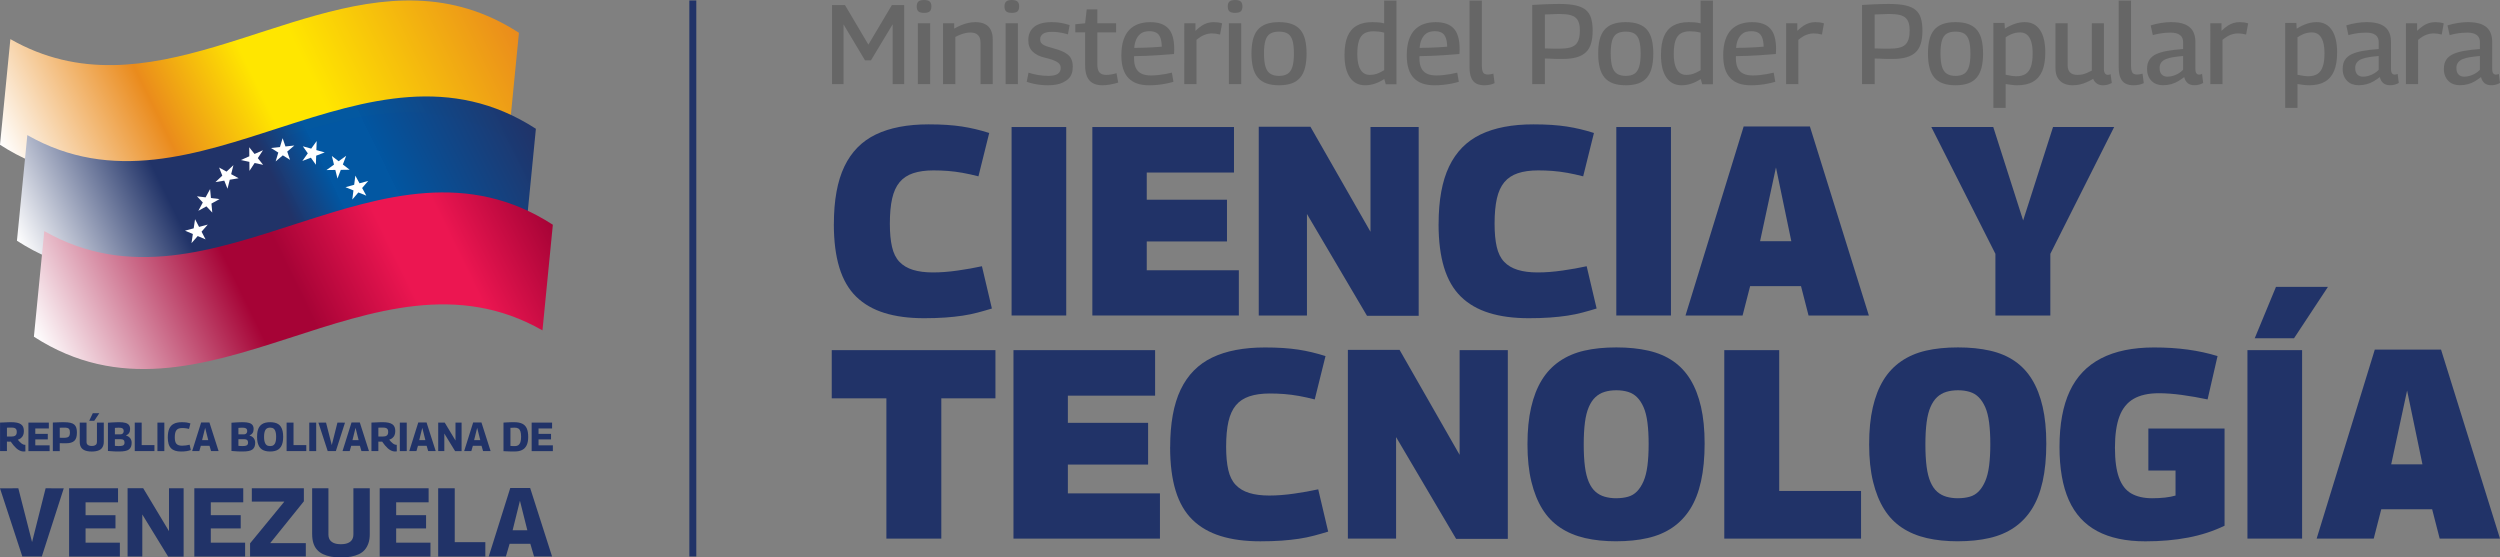 <?xml version="1.0" encoding="UTF-8"?>
<svg id="Layer_2" data-name="Layer 2" xmlns="http://www.w3.org/2000/svg" xmlns:xlink="http://www.w3.org/1999/xlink" viewBox="0 0 1798.5 401.04">
  <rect x="0" y="0" width="1798.5" height="401.04" fill="#808080" stroke="none"/>
  <defs>
    <style>
      .cls-1 {
        fill: url(#linear-gradient);
      }

      .cls-2 {
        fill: #fff;
      }

      .cls-3 {
        fill: #666;
      }

      .cls-4 {
        fill: #213368;
      }

      .cls-5 {
        fill: none;
        stroke: #213368;
        stroke-miterlimit: 10;
        stroke-width: 5px;
      }

      .cls-6 {
        fill: url(#linear-gradient-3);
      }

      .cls-7 {
        fill: url(#linear-gradient-2);
      }
    </style>
    <linearGradient id="linear-gradient" x1="281.22" y1="153.24" x2="590.81" y2="-25.51" gradientTransform="translate(-243.76) skewX(-5)" gradientUnits="userSpaceOnUse">
      <stop offset="0" stop-color="#fff"/>
      <stop offset=".3" stop-color="#ea8b1c"/>
      <stop offset=".5" stop-color="#ffe600"/>
      <stop offset=".6" stop-color="#ffe600"/>
      <stop offset="1" stop-color="#ea8b1c"/>
    </linearGradient>
    <linearGradient id="linear-gradient-2" x1="294.2" y1="222.28" x2="603.79" y2="43.54" gradientTransform="translate(-238.51) skewX(-5)" gradientUnits="userSpaceOnUse">
      <stop offset="0" stop-color="#fff"/>
      <stop offset=".3" stop-color="#213368"/>
      <stop offset=".5" stop-color="#213368"/>
      <stop offset=".6" stop-color="#0056a2" stop-opacity=".99"/>
      <stop offset=".7" stop-color="#0056a2" stop-opacity=".99"/>
      <stop offset="1" stop-color="#213368"/>
    </linearGradient>
    <linearGradient id="linear-gradient-3" x1="307.19" y1="291.32" x2="616.78" y2="112.58" gradientTransform="translate(-233.26) skewX(-5)" gradientUnits="userSpaceOnUse">
      <stop offset="0" stop-color="#fff"/>
      <stop offset=".4" stop-color="#a60336"/>
      <stop offset=".5" stop-color="#a60336"/>
      <stop offset=".7" stop-color="#ec1651"/>
      <stop offset=".81" stop-color="#ec1651"/>
      <stop offset="1" stop-color="#a60336"/>
    </linearGradient>
  </defs>
  <g id="Layer_1-2" data-name="Layer 1">
    <g>
      <g>
        <path class="cls-4" d="M599.89,161.12c0-17.04,2.52-30.83,7.55-41.35,5.04-10.52,12.59-18.21,22.66-23.05,10.07-4.84,22.73-7.26,37.97-7.26,4.78,0,9.13,.13,13.07,.39,3.94,.26,7.58,.65,10.94,1.16,3.36,.52,6.65,1.16,9.88,1.94,3.23,.77,6.46,1.68,9.68,2.71l-7.75,31.19c-4-1.03-7.81-1.87-11.43-2.52-3.62-.64-7.14-1.1-10.56-1.36-3.42-.26-6.88-.39-10.36-.39-5.68,0-10.56,.68-14.62,2.03-4.07,1.36-7.33,3.52-9.78,6.49-2.46,2.97-4.23,6.88-5.33,11.72-1.1,4.84-1.65,10.88-1.65,18.11,0,6.59,.51,12.14,1.55,16.66,1.03,4.52,2.81,8.11,5.33,10.75,2.52,2.65,5.78,4.59,9.78,5.81,4,1.23,8.78,1.84,14.33,1.84s11.49-.45,17.82-1.36c6.33-.9,12.14-1.94,17.43-3.1l7.17,30.41c-3.36,1.04-6.75,2-10.17,2.91-3.42,.91-7.04,1.65-10.85,2.23-3.81,.58-8.01,1.03-12.59,1.36-4.58,.32-9.65,.48-15.21,.48-10.85,0-20.34-1.26-28.47-3.78-8.13-2.52-14.92-6.42-20.34-11.72-5.42-5.29-9.46-12.27-12.11-20.92-2.65-8.65-3.97-19.11-3.97-31.38Z"/>
        <path class="cls-4" d="M727.73,226.97V91.38h39.32V226.97h-39.32Z"/>
        <path class="cls-4" d="M785.84,226.97V91.38h101.89v32.74h-62.76v19.56h57.72v30.02h-57.72v20.73h66.25v32.54h-105.37Z"/>
        <path class="cls-4" d="M905.54,226.97V91.19h37.19l43.2,75.54V91.38h34.67V227.17h-37.19l-43.19-73.22v73.03h-34.67Z"/>
        <path class="cls-4" d="M1034.93,161.12c0-17.04,2.52-30.83,7.55-41.35,5.04-10.52,12.59-18.21,22.66-23.05,10.07-4.84,22.73-7.26,37.97-7.26,4.78,0,9.13,.13,13.07,.39,3.94,.26,7.58,.65,10.94,1.16,3.36,.52,6.65,1.16,9.88,1.94,3.23,.77,6.46,1.68,9.68,2.71l-7.75,31.19c-4-1.03-7.81-1.87-11.43-2.52-3.62-.64-7.14-1.1-10.56-1.36-3.42-.26-6.88-.39-10.36-.39-5.68,0-10.56,.68-14.62,2.03-4.07,1.36-7.33,3.52-9.78,6.49-2.46,2.97-4.23,6.88-5.33,11.72-1.1,4.84-1.65,10.88-1.65,18.11,0,6.59,.51,12.14,1.55,16.66,1.03,4.52,2.81,8.11,5.33,10.75,2.52,2.65,5.78,4.59,9.78,5.81,4,1.23,8.78,1.84,14.33,1.84s11.49-.45,17.82-1.36c6.33-.9,12.14-1.94,17.43-3.1l7.17,30.41c-3.36,1.04-6.75,2-10.17,2.91-3.42,.91-7.04,1.65-10.85,2.23-3.81,.58-8.01,1.03-12.59,1.36-4.58,.32-9.65,.48-15.21,.48-10.85,0-20.34-1.26-28.47-3.78-8.13-2.52-14.92-6.42-20.34-11.72-5.42-5.29-9.46-12.27-12.11-20.92-2.65-8.65-3.97-19.11-3.97-31.38Z"/>
        <path class="cls-4" d="M1162.77,226.97V91.38h39.32V226.97h-39.32Z"/>
        <path class="cls-4" d="M1212.55,226.97l41.84-135.98h47.65l42.42,135.98h-43.39l-5.42-21.11h-36.61l-5.42,21.11h-41.06Zm53.65-53.46h22.47l-11.04-53.07-11.43,53.07Z"/>
        <path class="cls-4" d="M1435.5,226.97v-44.36l-46.1-91.23h44.55l21.5,67.21,21.5-67.21h43.97l-45.91,91.23v44.36h-39.51Z"/>
      </g>
      <g>
        <path class="cls-1" d="M365.86,99.59C243.91,29.94,121.95,183.08,0,104.14,2.49,78.9,7.47,28.14,7.47,28.14c24.6,14.05,49.21,19.04,73.81,18.69,97.35-1.38,194.7-86.25,292.05-23.24-2.49,25.24-4.98,50.57-7.47,76Z"/>
        <path class="cls-7" d="M378.05,168.64c-121.95-69.65-243.91,83.49-365.86,4.55,2.49-25.24,4.98-50.57,7.47-76,121.95,69.65,243.91-83.49,365.86-4.55-2.49,25.24-4.98,50.57-7.47,76Z"/>
        <path class="cls-6" d="M390.25,237.68c-121.95-69.65-243.91,83.49-365.86,4.55,2.49-25.24,4.98-50.57,7.47-76,121.95,69.65,243.91-83.49,365.86-4.55-2.49,25.24-4.98,50.57-7.47,76Z"/>
        <g>
          <polygon class="cls-2" points="179.3 105.93 183.12 110.76 189.19 108.07 185.48 113.75 189.29 118.58 183.18 117.26 179.46 122.94 179.4 116.45 173.29 115.13 179.36 112.43 179.3 105.93"/>
          <polygon class="cls-2" points="157.61 120.51 162.98 123.46 167.92 118.8 166.3 125.29 171.67 128.24 165.29 129.3 163.67 135.78 161.35 129.95 154.98 131.01 159.92 126.35 157.61 120.51"/>
          <polygon class="cls-2" points="141.7 141.22 147.91 141.98 151.15 136 151.75 142.46 157.95 143.23 152.12 146.45 152.71 152.91 148.5 148.45 142.67 151.66 145.9 145.68 141.7 141.22"/>
          <polygon class="cls-2" points="133.08 165.94 139.34 164.26 140.32 157.68 143.21 163.23 149.47 161.56 145 166.67 147.89 172.22 142.24 169.82 137.76 174.92 138.73 168.34 133.08 165.94"/>
          <polygon class="cls-2" points="203.31 99.41 201.4 105.8 194.99 106.49 200.21 109.75 198.3 116.13 203.45 111.76 208.67 115.01 206.63 109.05 211.77 104.68 205.36 105.37 203.31 99.41"/>
          <polygon class="cls-2" points="227.82 101.45 223.88 106.92 217.86 105.24 221.44 110.31 217.5 115.79 223.65 113.45 227.24 118.52 227.46 112 233.61 109.65 227.6 107.97 227.82 101.45"/>
          <polygon class="cls-2" points="249.03 112.07 243.62 115.99 238.73 112.22 240.27 118.42 234.87 122.34 241.23 122.25 242.78 128.45 245.17 122.2 251.54 122.1 246.65 118.33 249.03 112.07"/>
          <polygon class="cls-2" points="264.91 130.14 258.65 131.86 255.63 126.37 254.79 132.93 248.54 134.66 254.27 136.99 253.43 143.56 257.81 138.44 263.54 140.77 260.52 135.26 264.91 130.14"/>
        </g>
      </g>
      <g>
        <g>
          <path class="cls-4" d="M17.1,324.81c-.6,0-1.21-.09-1.82-.26s-1.2-.43-1.79-.78c-.59-.34-1.19-.79-1.82-1.35-.62-.56-1.26-1.23-1.92-2.02-.65-.79-1.33-1.69-2.04-2.71-.12,.02-.28,.03-.48,.03h-1.38c-.32,0-.61,0-.86-.03v6.82H.03v-20.5c1.15-.04,2.21-.08,3.18-.13,.97-.05,1.85-.09,2.66-.12s1.56-.04,2.24-.04c1.62,0,3,.12,4.14,.37,1.14,.24,2.08,.62,2.81,1.13,.73,.51,1.27,1.17,1.61,1.98,.34,.81,.51,1.77,.51,2.88,0,1.17-.18,2.17-.54,3-.36,.83-.87,1.5-1.52,2.02-.65,.52-1.42,.93-2.3,1.24,.49,.61,.96,1.14,1.42,1.6,.46,.46,.89,.84,1.3,1.14,.41,.3,.79,.53,1.16,.67,.36,.15,.72,.22,1.07,.22h.47l.03,4.74c-.16,0-.32,.01-.5,.04-.18,.03-.4,.04-.67,.04Zm-9.05-10.75c.68,0,1.27-.06,1.77-.18,.5-.12,.91-.3,1.24-.56,.33-.25,.58-.59,.75-1.01,.17-.42,.25-.94,.25-1.57,0-.76-.12-1.37-.35-1.82s-.63-.78-1.19-1c-.56-.21-1.32-.32-2.3-.32h-1.48c-.22,0-.47,0-.75,.03s-.6,.04-1,.06v6.32c.27,.02,.53,.03,.78,.04,.24,0,.48,0,.7,0,.22,0,.46-.01,.72-.01h.85Z"/>
          <path class="cls-4" d="M20.44,324.52v-20.5h14.7v4.22h-9.75v3.87h8.99v3.98h-8.99v4.28h10.31v4.16h-15.25Z"/>
          <path class="cls-4" d="M38.01,324.52v-20.55c1.41-.06,2.64-.11,3.7-.15s1.95-.06,2.66-.07c.71,0,1.26-.01,1.65-.01,1.83,0,3.36,.14,4.57,.41,1.21,.27,2.16,.71,2.84,1.3,.68,.6,1.17,1.36,1.46,2.3,.29,.94,.44,2.08,.44,3.43s-.14,2.51-.42,3.48c-.28,.98-.74,1.78-1.36,2.4-.62,.62-1.45,1.09-2.49,1.39s-2.29,.45-3.78,.45h-1.79c-.21,0-.42,0-.63-.01s-.46-.03-.76-.06c-.3-.03-.68-.03-1.13-.01v5.71h-4.98Zm4.98-16.78v7.14c.29,.02,.56,.03,.81,.04,.24,0,.47,.02,.67,.03,.2,0,.41,.01,.61,.01h.69c.96,0,1.73-.07,2.31-.21,.59-.14,1.04-.36,1.36-.67,.32-.31,.55-.72,.67-1.23,.13-.51,.19-1.13,.19-1.87,0-.59-.06-1.09-.18-1.51-.12-.42-.32-.77-.6-1.04-.28-.27-.68-.47-1.19-.6-.51-.13-1.15-.19-1.93-.19h-.7c-.21,0-.44,0-.69,.01-.24,0-.53,.02-.85,.03s-.72,.02-1.19,.04Z"/>
          <path class="cls-4" d="M57.36,317.87v-13.85h4.89v13.91c0,.43,.06,.81,.19,1.14,.13,.33,.3,.61,.53,.82,.22,.21,.49,.4,.81,.54,.31,.15,.66,.25,1.04,.31,.38,.06,.78,.09,1.19,.09,.45,0,.86-.03,1.24-.1,.38-.07,.72-.17,1.02-.32s.56-.33,.78-.54,.39-.49,.51-.82c.13-.33,.19-.7,.19-1.11v-13.91h4.92v13.85c0,1-.13,1.88-.4,2.65-.26,.77-.63,1.43-1.1,1.98-.47,.55-1.05,.99-1.74,1.32-.69,.33-1.5,.58-2.42,.75s-1.93,.25-3.04,.25-2.06-.08-2.96-.25c-.9-.17-1.7-.41-2.4-.75-.7-.33-1.3-.77-1.79-1.32-.49-.55-.85-1.21-1.1-1.98-.24-.77-.37-1.65-.37-2.65Zm6.82-15.17l2.58-5.45h4.68l-3.63,5.45h-3.63Z"/>
          <path class="cls-4" d="M77.65,324.43v-20.32c1.13-.1,2.18-.17,3.13-.21,.96-.04,1.83-.08,2.64-.12,.8-.04,1.55-.06,2.25-.06,1.91,0,3.45,.17,4.61,.51,1.16,.34,2.01,.88,2.53,1.61,.53,.73,.79,1.67,.79,2.83s-.24,2.05-.73,2.81c-.49,.76-1.24,1.36-2.25,1.79v.06c1.31,.35,2.32,.99,3.03,1.9,.71,.92,1.07,2.02,1.07,3.31,0,1.13-.17,2.1-.5,2.9-.33,.8-.84,1.45-1.52,1.95-.68,.5-1.6,.86-2.74,1.08-1.14,.22-2.55,.34-4.23,.34-.61,0-1.13,0-1.58-.01-.45,0-.87-.02-1.27-.03-.4,0-.83-.03-1.3-.06s-1.02-.07-1.64-.12c-.62-.05-1.39-.1-2.28-.16Zm5.01-11.97h3.98c.47,0,.88-.1,1.23-.29,.35-.2,.62-.47,.82-.83,.19-.36,.29-.77,.29-1.21,0-.58-.11-1.05-.34-1.41-.22-.35-.58-.61-1.07-.78s-1.17-.25-2.05-.25h-.61c-.18,0-.33,0-.47,.01-.14,0-.3,.02-.48,.03-.19,0-.38,.02-.59,.04-.21,.02-.44,.04-.72,.06v4.63Zm0,8.26c.31,.04,.61,.07,.89,.09,.28,.02,.53,.04,.75,.04,.21,.01,.43,.02,.64,.03,.21,.01,.4,.01,.56,.01,1.07,0,1.91-.08,2.5-.25,.6-.17,1.01-.43,1.24-.8,.23-.37,.35-.87,.35-1.49,0-.82-.24-1.42-.72-1.82-.48-.39-1.24-.59-2.3-.59h-3.92v4.77Z"/>
          <path class="cls-4" d="M96.94,324.52v-20.5h4.98v16.19h9.19v4.3h-14.17Z"/>
          <path class="cls-4" d="M113.25,324.52v-20.5h4.98v20.5h-4.98Z"/>
          <path class="cls-4" d="M120.72,314.59c0-2.6,.36-4.68,1.08-6.27s1.83-2.74,3.32-3.48c1.49-.74,3.35-1.11,5.58-1.11,.64,0,1.25,.01,1.83,.04,.58,.03,1.11,.08,1.61,.15,.5,.07,.98,.17,1.43,.29,.46,.13,.93,.26,1.42,.4l-1,3.95c-.6-.16-1.18-.28-1.73-.37-.55-.09-1.08-.16-1.6-.2-.52-.05-1.03-.07-1.54-.07-.94,0-1.75,.12-2.44,.35-.69,.23-1.25,.61-1.67,1.11-.42,.51-.74,1.19-.95,2.03-.21,.85-.32,1.9-.32,3.15,0,1.11,.1,2.06,.29,2.86,.19,.79,.51,1.42,.94,1.89,.43,.47,.98,.81,1.65,1.01s1.47,.31,2.39,.31c.86,0,1.77-.06,2.74-.19s1.86-.3,2.68-.51l.85,3.86c-.45,.16-.93,.3-1.43,.42-.51,.13-1.05,.24-1.64,.34-.59,.1-1.21,.17-1.86,.21-.65,.04-1.37,.06-2.15,.06-1.58,0-2.96-.19-4.14-.56-1.18-.37-2.18-.96-2.99-1.77-.81-.81-1.41-1.86-1.79-3.16-.38-1.3-.57-2.87-.57-4.73Z"/>
          <path class="cls-4" d="M138.23,324.52l6.47-20.58h5.97l6.59,20.58h-5.42l-1.11-3.81h-6.24l-1.11,3.81h-5.15Zm7.17-7.88h4.42l-2.23-8.87-2.2,8.87Z"/>
          <path class="cls-4" d="M166.51,324.43v-20.32c1.13-.1,2.18-.17,3.13-.21,.96-.04,1.83-.08,2.64-.12,.8-.04,1.55-.06,2.25-.06,1.91,0,3.45,.17,4.61,.51,1.16,.34,2.01,.88,2.53,1.61,.53,.73,.79,1.67,.79,2.83s-.24,2.05-.73,2.81c-.49,.76-1.24,1.36-2.25,1.79v.06c1.31,.35,2.32,.99,3.03,1.9,.71,.92,1.07,2.02,1.07,3.31,0,1.13-.17,2.1-.5,2.9-.33,.8-.84,1.45-1.52,1.95-.68,.5-1.6,.86-2.74,1.08-1.14,.22-2.55,.34-4.23,.34-.61,0-1.13,0-1.58-.01-.45,0-.87-.02-1.27-.03-.4,0-.83-.03-1.3-.06s-1.02-.07-1.64-.12c-.62-.05-1.39-.1-2.28-.16Zm5.01-11.97h3.98c.47,0,.88-.1,1.23-.29,.35-.2,.62-.47,.82-.83,.19-.36,.29-.77,.29-1.21,0-.58-.11-1.05-.34-1.41-.22-.35-.58-.61-1.07-.78s-1.17-.25-2.05-.25h-.61c-.18,0-.33,0-.47,.01-.14,0-.3,.02-.48,.03-.19,0-.38,.02-.59,.04-.21,.02-.44,.04-.72,.06v4.63Zm0,8.26c.31,.04,.61,.07,.89,.09,.28,.02,.53,.04,.75,.04,.21,.01,.43,.02,.64,.03,.21,.01,.4,.01,.56,.01,1.07,0,1.91-.08,2.5-.25,.6-.17,1.01-.43,1.24-.8,.23-.37,.35-.87,.35-1.49,0-.82-.24-1.42-.72-1.82-.48-.39-1.24-.59-2.3-.59h-3.92v4.77Z"/>
          <path class="cls-4" d="M194.33,324.81c-1.19,0-2.27-.12-3.25-.35-.98-.23-1.85-.6-2.62-1.1-.77-.5-1.41-1.16-1.92-1.99-.51-.83-.9-1.83-1.19-2.99-.28-1.16-.42-2.53-.42-4.11s.13-2.95,.38-4.11c.25-1.16,.64-2.15,1.16-2.96,.52-.81,1.16-1.47,1.93-1.99,.77-.52,1.64-.89,2.62-1.13s2.08-.35,3.31-.35,2.31,.12,3.31,.35c1,.23,1.87,.6,2.62,1.1,.75,.5,1.38,1.16,1.89,1.98,.51,.82,.89,1.82,1.16,2.99,.26,1.17,.4,2.53,.4,4.07s-.13,2.96-.4,4.14c-.26,1.18-.66,2.18-1.19,3s-1.17,1.48-1.92,1.99-1.62,.88-2.61,1.11c-.99,.23-2.07,.35-3.26,.35Zm0-3.89c.51,0,.99-.06,1.45-.19,.46-.13,.86-.35,1.21-.66,.35-.31,.65-.72,.89-1.21,.24-.5,.43-1.13,.57-1.89,.14-.76,.2-1.67,.2-2.72s-.07-1.9-.2-2.67c-.14-.76-.33-1.4-.57-1.9-.24-.51-.54-.91-.89-1.21-.35-.3-.75-.52-1.2-.64-.45-.13-.94-.19-1.46-.19s-1.01,.06-1.45,.19c-.44,.13-.84,.33-1.2,.61-.36,.28-.67,.68-.92,1.2-.25,.52-.45,1.16-.59,1.93-.14,.77-.21,1.67-.21,2.71s.07,1.96,.22,2.71,.34,1.38,.59,1.89,.54,.91,.89,1.21c.35,.3,.75,.52,1.19,.64,.44,.13,.93,.19,1.48,.19Z"/>
          <path class="cls-4" d="M206.18,324.52v-20.5h4.98v16.19h9.19v4.3h-14.17Z"/>
          <path class="cls-4" d="M222.49,324.52v-20.5h4.98v20.5h-4.98Z"/>
          <path class="cls-4" d="M235.75,324.52l-6.7-20.47,5.5-.03,4.13,16.16,4.07-16.16,5.45,.03-6.59,20.47h-5.86Z"/>
          <path class="cls-4" d="M246.41,324.52l6.47-20.58h5.97l6.59,20.58h-5.42l-1.11-3.81h-6.24l-1.11,3.81h-5.15Zm7.17-7.88h4.42l-2.23-8.87-2.2,8.87Z"/>
          <path class="cls-4" d="M284.3,324.81c-.6,0-1.21-.09-1.82-.26s-1.2-.43-1.79-.78c-.59-.34-1.19-.79-1.82-1.35-.62-.56-1.26-1.23-1.92-2.02-.65-.79-1.33-1.69-2.04-2.71-.12,.02-.28,.03-.48,.03h-1.38c-.32,0-.61,0-.86-.03v6.82h-4.98v-20.5c1.15-.04,2.21-.08,3.18-.13,.97-.05,1.85-.09,2.66-.12s1.56-.04,2.24-.04c1.62,0,3,.12,4.14,.37,1.14,.24,2.08,.62,2.81,1.13,.73,.51,1.27,1.17,1.61,1.98,.34,.81,.51,1.77,.51,2.88,0,1.17-.18,2.17-.54,3-.36,.83-.87,1.5-1.52,2.02-.65,.52-1.42,.93-2.3,1.24,.49,.61,.96,1.14,1.42,1.6,.46,.46,.89,.84,1.3,1.14,.41,.3,.79,.53,1.16,.67,.36,.15,.72,.22,1.07,.22h.47l.03,4.74c-.16,0-.32,.01-.5,.04-.18,.03-.4,.04-.67,.04Zm-9.05-10.75c.68,0,1.27-.06,1.77-.18,.5-.12,.91-.3,1.24-.56,.33-.25,.58-.59,.75-1.01,.17-.42,.25-.94,.25-1.57,0-.76-.12-1.37-.35-1.82s-.63-.78-1.19-1c-.56-.21-1.32-.32-2.3-.32h-1.48c-.22,0-.47,0-.75,.03s-.6,.04-1,.06v6.32c.27,.02,.53,.03,.78,.04,.24,0,.48,0,.7,0,.22,0,.46-.01,.72-.01h.85Z"/>
          <path class="cls-4" d="M287.63,324.52v-20.5h4.98v20.5h-4.98Z"/>
          <path class="cls-4" d="M294.43,324.52l6.47-20.58h5.97l6.59,20.58h-5.42l-1.11-3.81h-6.24l-1.11,3.81h-5.15Zm7.17-7.88h4.42l-2.23-8.87-2.2,8.87Z"/>
          <path class="cls-4" d="M315.24,324.52v-20.52h4.68l7.76,12.91v-12.88h4.39v20.52h-4.66l-7.76-12.65v12.62h-4.42Z"/>
          <path class="cls-4" d="M333.92,324.52l6.47-20.58h5.97l6.59,20.58h-5.42l-1.11-3.81h-6.24l-1.11,3.81h-5.15Zm7.17-7.88h4.42l-2.23-8.87-2.2,8.87Z"/>
          <path class="cls-4" d="M370.14,324.81c-1.02,0-1.97,0-2.87-.03s-1.76-.05-2.59-.09c-.83-.04-1.65-.08-2.47-.12v-20.55c.94-.06,1.82-.11,2.64-.16,.82-.05,1.64-.08,2.47-.1,.83-.02,1.69-.03,2.59-.03,2.4,0,4.34,.37,5.83,1.1,1.48,.73,2.56,1.87,3.24,3.42,.67,1.55,1.01,3.56,1.01,6.02s-.36,4.41-1.08,5.97c-.72,1.56-1.81,2.71-3.26,3.46-1.45,.74-3.28,1.11-5.49,1.11Zm.38-3.89c.94,0,1.73-.22,2.37-.66,.64-.44,1.14-1.14,1.48-2.11s.51-2.25,.51-3.85c0-1.68-.16-3-.48-3.95-.32-.96-.81-1.64-1.48-2.06-.66-.42-1.51-.63-2.55-.63-.37,0-.74,0-1.11,.03-.37,.02-.74,.04-1.1,.06s-.68,.03-.95,.03v13c.25,.02,.51,.04,.78,.07,.26,.03,.54,.04,.82,.04s.57,0,.85,.01c.28,.01,.57,.01,.86,.01Z"/>
          <path class="cls-4" d="M382.47,324.52v-20.5h14.7v4.22h-9.75v3.87h8.99v3.98h-8.99v4.28h10.31v4.16h-15.25Z"/>
        </g>
        <g>
          <path class="cls-4" d="M16.06,400.34L0,351.33l13.18-.07,9.89,38.7,9.75-38.7,13.04,.07-15.77,49.01h-14.02Z"/>
          <path class="cls-4" d="M49.71,400.34v-49.08h35.2v10.1h-23.35v9.25h21.52v9.54h-21.52v10.24h24.68v9.96H49.71Z"/>
          <path class="cls-4" d="M91.78,400.34v-49.15h11.22l18.58,30.92v-30.85h10.52v49.15h-11.15l-18.58-30.29v30.22h-10.59Z"/>
          <path class="cls-4" d="M139.8,400.34v-49.08h35.2v10.1h-23.35v9.25h21.52v9.54h-21.52v10.24h24.68v9.96h-36.53Z"/>
          <path class="cls-4" d="M179.9,400.34v-9.46l24.54-29.87v-.14h-23.28v-9.61h37.44v9.39l-24.12,29.94v.14h25.52v9.61h-40.1Z"/>
          <path class="cls-4" d="M224.56,384.42v-33.16h11.71v33.3c0,1.03,.15,1.94,.46,2.73,.3,.79,.72,1.45,1.26,1.96,.54,.51,1.18,.95,1.93,1.3,.75,.35,1.58,.6,2.49,.74,.91,.14,1.86,.21,2.84,.21,1.07,0,2.07-.08,2.98-.25,.91-.16,1.73-.42,2.45-.77,.72-.35,1.34-.78,1.86-1.3,.51-.51,.92-1.17,1.23-1.96,.3-.79,.46-1.68,.46-2.66v-33.3h11.78v33.16c0,2.38-.32,4.5-.95,6.34-.63,1.85-1.51,3.42-2.63,4.73-1.12,1.31-2.51,2.36-4.17,3.16-1.66,.79-3.59,1.39-5.78,1.79-2.2,.4-4.63,.6-7.29,.6s-4.93-.2-7.08-.6c-2.15-.4-4.07-.99-5.75-1.79-1.68-.79-3.11-1.85-4.28-3.16-1.17-1.31-2.04-2.88-2.63-4.73-.58-1.85-.88-3.96-.88-6.34Z"/>
          <path class="cls-4" d="M273.15,400.34v-49.08h35.2v10.1h-23.35v9.25h21.52v9.54h-21.52v10.24h24.68v9.96h-36.53Z"/>
          <path class="cls-4" d="M315.22,400.34v-49.08h11.92v38.77h22.01v10.31h-33.93Z"/>
          <path class="cls-4" d="M351.6,400.34l15.49-49.29h14.3l15.77,49.29h-12.97l-2.66-9.11h-14.93l-2.66,9.11h-12.34Zm17.18-18.86h10.59l-5.33-21.24-5.26,21.24Z"/>
        </g>
      </g>
      <g>
        <path class="cls-3" d="M598.55,60.53V3.66h9.34l16.82,28.44,16.9-28.44h8.86V60.53h-8.29V17.47l-15.6,25.92h-4.31l-15.44-25.84V60.53h-8.29Z"/>
        <path class="cls-3" d="M664.77,9.26c-1.9,0-3.25-.35-4.06-1.06-.81-.7-1.22-1.89-1.22-3.57s.41-2.8,1.22-3.53c.81-.73,2.17-1.1,4.06-1.1s3.25,.37,4.06,1.1c.81,.73,1.22,1.91,1.22,3.53s-.41,2.87-1.22,3.57c-.81,.71-2.17,1.06-4.06,1.06Zm-4.47,51.27V16.74h8.86V60.53h-8.86Z"/>
        <path class="cls-3" d="M678.42,60.53V16.74h8.04v3.82c1.84-1.03,3.56-1.87,5.16-2.52,1.6-.65,3.24-1.16,4.91-1.54,1.68-.38,3.41-.57,5.2-.57,2.76,0,5.06,.47,6.91,1.42,1.84,.95,3.22,2.34,4.14,4.18,.92,1.84,1.38,4.04,1.38,6.58V60.53h-8.77V30.71c0-2.44-.61-4.27-1.83-5.48-1.22-1.22-3.02-1.83-5.4-1.83-1.25,0-2.47,.14-3.66,.41-1.19,.27-2.38,.64-3.57,1.1-1.19,.46-2.41,1.02-3.66,1.67V60.53h-8.86Z"/>
        <path class="cls-3" d="M727.9,9.26c-1.9,0-3.25-.35-4.06-1.06-.81-.7-1.22-1.89-1.22-3.57s.41-2.8,1.22-3.53c.81-.73,2.17-1.1,4.06-1.1s3.25,.37,4.06,1.1c.81,.73,1.22,1.91,1.22,3.53s-.41,2.87-1.22,3.57c-.81,.71-2.17,1.06-4.06,1.06Zm-4.47,51.27V16.74h8.86V60.53h-8.86Z"/>
        <path class="cls-3" d="M738.62,58.82l1.3-6.58c.87,.32,1.88,.64,3.05,.93,1.16,.3,2.4,.56,3.7,.77,1.3,.22,2.6,.38,3.9,.49,1.3,.11,2.55,.16,3.74,.16,2.98,0,5.19-.49,6.62-1.46,1.43-.97,2.15-2.38,2.15-4.23,0-1.03-.24-1.89-.73-2.6-.49-.7-1.21-1.33-2.15-1.87-.95-.54-2.13-1.06-3.53-1.54-1.41-.49-3.06-.95-4.96-1.38-1.9-.43-3.57-1.02-5.04-1.75-1.46-.73-2.72-1.61-3.78-2.64-1.06-1.03-1.84-2.21-2.36-3.53-.52-1.33-.77-2.86-.77-4.59,0-4.23,1.42-7.46,4.27-9.71,2.84-2.25,7.03-3.37,12.55-3.37,1.73,0,3.34,.09,4.83,.28,1.49,.19,2.92,.45,4.31,.77,1.38,.33,2.64,.68,3.78,1.06l-1.22,6.66c-1.14-.32-2.29-.62-3.45-.89-1.17-.27-2.43-.49-3.78-.65-1.35-.16-2.84-.24-4.47-.24-2.76,0-4.83,.47-6.22,1.42-1.38,.95-2.07,2.26-2.07,3.94,0,1.03,.23,1.87,.69,2.52,.46,.65,1.14,1.21,2.03,1.67s1.96,.88,3.21,1.26c1.24,.38,2.65,.79,4.22,1.22,2,.54,3.82,1.15,5.44,1.83,1.62,.68,3.03,1.49,4.22,2.44,1.19,.95,2.1,2.14,2.72,3.57,.62,1.44,.93,3.21,.93,5.32,0,1.84-.27,3.51-.81,5-.54,1.49-1.37,2.74-2.48,3.74-1.11,1-2.38,1.84-3.82,2.52-1.44,.68-3.05,1.18-4.83,1.5-1.79,.32-3.71,.49-5.77,.49-1.79,0-3.59-.1-5.4-.28-1.82-.19-3.56-.47-5.24-.85-1.68-.38-3.28-.84-4.79-1.38Z"/>
        <path class="cls-3" d="M792.9,61.34c-2.71,0-4.98-.53-6.82-1.58-1.84-1.06-3.21-2.64-4.1-4.75-.89-2.11-1.34-4.82-1.34-8.12V23.24h-7.07v-5.77l7.07-.73,1.14-9.99h7.64v9.99h13.49v6.58h-13.49v22.91c0,2.76,.51,4.73,1.54,5.89,1.03,1.17,2.68,1.75,4.96,1.75,1.14,0,2.31-.11,3.53-.32,1.22-.22,2.48-.51,3.78-.89l1.22,6.74c-2.11,.65-4.13,1.14-6.05,1.46-1.92,.32-3.75,.49-5.48,.49Z"/>
        <path class="cls-3" d="M826.45,61.34c-3.2,0-6-.42-8.41-1.26-2.41-.84-4.47-2.13-6.17-3.86-1.71-1.73-2.99-3.97-3.86-6.7s-1.3-5.97-1.3-9.71c0-4.39,.53-8.12,1.58-11.21,1.06-3.09,2.52-5.55,4.39-7.39,1.87-1.84,4.06-3.18,6.58-4.02,2.52-.84,5.27-1.26,8.25-1.26,5.85,0,10.18,1.52,13,4.55,2.82,3.03,4.23,7.96,4.23,14.79,0,.38-.01,.92-.04,1.63-.03,.7-.07,1.36-.12,1.95-1.25,.11-2.83,.23-4.75,.37-1.92,.14-4.14,.3-6.66,.49-2.52,.19-5.23,.34-8.12,.45-2.9,.11-5.95,.19-9.14,.24-.05,.22-.08,.45-.08,.69v.77c0,2.98,.46,5.38,1.38,7.19,.92,1.82,2.28,3.14,4.06,3.98,1.79,.84,4.03,1.26,6.74,1.26,1.62,0,3.32-.09,5.08-.28,1.76-.19,3.49-.43,5.2-.73,1.71-.3,3.29-.64,4.75-1.02l1.14,6.58c-1.63,.49-3.39,.92-5.28,1.3-1.9,.38-3.86,.68-5.89,.89-2.03,.22-4.21,.32-6.54,.32Zm-10.48-26.89c2.22,0,4.39-.04,6.5-.12,2.11-.08,4.05-.16,5.81-.24,1.76-.08,3.29-.18,4.59-.28,1.3-.11,2.28-.19,2.92-.24-.05-2.65-.41-4.82-1.06-6.5-.65-1.68-1.62-2.87-2.92-3.57-1.3-.7-2.95-1.06-4.96-1.06-1.25,0-2.46,.16-3.66,.49s-2.29,.95-3.29,1.87c-1,.92-1.86,2.15-2.56,3.7-.7,1.54-1.17,3.53-1.38,5.97Z"/>
        <path class="cls-3" d="M860.01,16.74v5.44c1.57-1.52,3.03-2.72,4.39-3.62,1.35-.89,2.75-1.56,4.18-1.99,1.43-.43,2.94-.65,4.51-.65,.97,0,1.99,.07,3.05,.2,1.06,.14,2.07,.37,3.05,.69l-1.46,8.04c-.97-.27-1.98-.47-3.01-.61-1.03-.13-1.98-.2-2.84-.2-1.73,0-3.51,.34-5.32,1.02-1.82,.68-3.75,1.88-5.81,3.62v31.85h-8.77V16.74h8.04Z"/>
        <path class="cls-3" d="M888.53,9.26c-1.9,0-3.25-.35-4.06-1.06-.81-.7-1.22-1.89-1.22-3.57s.41-2.8,1.22-3.53c.81-.73,2.17-1.1,4.06-1.1s3.25,.37,4.06,1.1c.81,.73,1.22,1.91,1.22,3.53s-.41,2.87-1.22,3.57c-.81,.71-2.17,1.06-4.06,1.06Zm-4.47,51.27V16.74h8.86V60.53h-8.86Z"/>
        <path class="cls-3" d="M900.31,38.59c0-3.79,.34-7.09,1.02-9.91,.68-2.82,1.77-5.16,3.29-7.03,1.52-1.87,3.55-3.29,6.09-4.27,2.55-.97,5.69-1.46,9.42-1.46s6.88,.49,9.42,1.46c2.55,.97,4.58,2.4,6.09,4.27,1.52,1.87,2.61,4.21,3.29,7.03,.68,2.82,1.02,6.12,1.02,9.91s-.37,7.2-1.1,10.08c-.73,2.87-1.88,5.24-3.45,7.11-1.57,1.87-3.6,3.26-6.09,4.18-2.49,.92-5.55,1.38-9.18,1.38s-6.62-.46-9.14-1.38c-2.52-.92-4.56-2.31-6.13-4.18-1.57-1.87-2.72-4.24-3.45-7.11-.73-2.87-1.1-6.23-1.1-10.08Zm9.02,0c0,3.96,.37,7.11,1.1,9.47,.73,2.36,1.91,4.04,3.53,5.04,1.62,1,3.68,1.5,6.17,1.5s4.6-.5,6.17-1.5c1.57-1,2.72-2.68,3.45-5.04,.73-2.36,1.1-5.51,1.1-9.47s-.34-7.08-1.02-9.38c-.68-2.3-1.79-3.95-3.33-4.96-1.54-1-3.67-1.5-6.38-1.5s-4.78,.5-6.38,1.5c-1.6,1-2.74,2.65-3.41,4.96-.68,2.3-1.02,5.43-1.02,9.38Z"/>
        <path class="cls-3" d="M996.91,60.61l-1.06-3.74c-2.38,1.52-4.69,2.64-6.91,3.37-2.22,.73-4.52,1.1-6.91,1.1-4.71,0-8.36-1.88-10.93-5.65-2.57-3.76-3.86-9.14-3.86-16.13,0-5.42,.72-9.86,2.15-13.32,1.43-3.47,3.64-6.05,6.62-7.76,2.98-1.71,6.74-2.56,11.29-2.56,1.3,0,2.67,.05,4.1,.16,1.43,.11,2.88,.35,4.35,.73V.41h8.86V60.61h-7.72Zm-1.14-10.16V23.48c-1.52-.38-2.91-.64-4.18-.77-1.27-.13-2.45-.2-3.53-.2-2.65,0-4.85,.52-6.58,1.54-1.73,1.03-3.01,2.75-3.82,5.16-.81,2.41-1.22,5.62-1.22,9.63,0,3.36,.35,6.16,1.06,8.41,.7,2.25,1.72,3.91,3.05,5,1.33,1.08,2.94,1.63,4.83,1.63,1.08,0,2.18-.11,3.29-.32,1.11-.22,2.23-.58,3.37-1.1,1.14-.51,2.38-1.18,3.74-1.99Z"/>
        <path class="cls-3" d="M1031.76,61.34c-3.2,0-6-.42-8.41-1.26-2.41-.84-4.47-2.13-6.17-3.86-1.71-1.73-2.99-3.97-3.86-6.7s-1.3-5.97-1.3-9.71c0-4.39,.53-8.12,1.58-11.21s2.52-5.55,4.39-7.39c1.87-1.84,4.06-3.18,6.58-4.02,2.52-.84,5.27-1.26,8.25-1.26,5.85,0,10.18,1.52,13,4.55,2.82,3.03,4.23,7.96,4.23,14.79,0,.38-.01,.92-.04,1.63-.03,.7-.07,1.36-.12,1.95-1.25,.11-2.83,.23-4.75,.37-1.92,.14-4.14,.3-6.66,.49-2.52,.19-5.23,.34-8.12,.45-2.9,.11-5.95,.19-9.14,.24-.05,.22-.08,.45-.08,.69v.77c0,2.98,.46,5.38,1.38,7.19,.92,1.82,2.28,3.14,4.06,3.98,1.79,.84,4.03,1.26,6.74,1.26,1.62,0,3.32-.09,5.08-.28,1.76-.19,3.49-.43,5.2-.73,1.71-.3,3.29-.64,4.75-1.02l1.14,6.58c-1.63,.49-3.39,.92-5.28,1.3-1.9,.38-3.86,.68-5.89,.89-2.03,.22-4.21,.32-6.54,.32Zm-10.48-26.89c2.22,0,4.39-.04,6.5-.12,2.11-.08,4.05-.16,5.81-.24,1.76-.08,3.29-.18,4.59-.28,1.3-.11,2.28-.19,2.92-.24-.05-2.65-.41-4.82-1.06-6.5-.65-1.68-1.62-2.87-2.92-3.57-1.3-.7-2.95-1.06-4.96-1.06-1.25,0-2.46,.16-3.66,.49s-2.29,.95-3.29,1.87c-1,.92-1.86,2.15-2.56,3.7-.7,1.54-1.17,3.53-1.38,5.97Z"/>
        <path class="cls-3" d="M1066.05,.41V47.45c0,1.73,.19,3.06,.57,3.98,.38,.92,.91,1.52,1.58,1.79,.68,.27,1.39,.41,2.15,.41,.6,0,1.22-.05,1.87-.16,.65-.11,1.35-.27,2.11-.49l.89,6.82c-.98,.49-2.1,.87-3.37,1.14-1.27,.27-2.59,.41-3.94,.41-2.28,0-4.2-.39-5.77-1.18s-2.79-2.14-3.66-4.06c-.87-1.92-1.3-4.56-1.3-7.92V.41h8.86Z"/>
        <path class="cls-3" d="M1102.29,60.53V3.57c3.41-.22,6.39-.38,8.94-.49,2.55-.11,4.68-.18,6.42-.2,1.73-.03,3.09-.04,4.06-.04,4.77,0,8.72,.35,11.86,1.06,3.14,.71,5.59,1.82,7.35,3.33,1.76,1.52,3.01,3.49,3.74,5.93,.73,2.44,1.1,5.42,1.1,8.94s-.39,6.66-1.18,9.26c-.79,2.6-2.03,4.7-3.74,6.3-1.71,1.6-3.93,2.79-6.66,3.57-2.74,.79-6.05,1.18-9.95,1.18h-2.92c-.81,0-1.56-.01-2.23-.04-.68-.03-1.38-.05-2.11-.08s-1.54-.07-2.44-.12c-.89-.05-1.94-.08-3.13-.08v18.44h-9.1Zm9.1-50.13v24.46c1.03,0,1.96,.01,2.8,.04,.84,.03,1.65,.05,2.44,.08,.78,.03,1.56,.04,2.31,.04h2.6c3.03,0,5.51-.23,7.43-.69,1.92-.46,3.43-1.21,4.51-2.23,1.08-1.03,1.87-2.4,2.36-4.1,.49-1.71,.73-3.75,.73-6.13,0-2.11-.23-3.9-.69-5.36-.46-1.46-1.19-2.67-2.19-3.62-1-.95-2.43-1.65-4.27-2.11-1.84-.46-4.17-.69-6.99-.69h-2.07c-.68,0-1.42,.03-2.23,.08-.81,.05-1.77,.1-2.88,.12-1.11,.03-2.4,.07-3.86,.12Z"/>
        <path class="cls-3" d="M1149.74,38.59c0-3.79,.34-7.09,1.02-9.91,.68-2.82,1.77-5.16,3.29-7.03,1.52-1.87,3.55-3.29,6.09-4.27,2.55-.97,5.69-1.46,9.42-1.46s6.88,.49,9.42,1.46c2.55,.97,4.58,2.4,6.09,4.27,1.52,1.87,2.61,4.21,3.29,7.03,.68,2.82,1.02,6.12,1.02,9.91s-.37,7.2-1.1,10.08c-.73,2.87-1.88,5.24-3.45,7.11-1.57,1.87-3.6,3.26-6.09,4.18-2.49,.92-5.55,1.38-9.18,1.38s-6.62-.46-9.14-1.38c-2.52-.92-4.56-2.31-6.13-4.18-1.57-1.87-2.72-4.24-3.45-7.11-.73-2.87-1.1-6.23-1.1-10.08Zm9.02,0c0,3.96,.37,7.11,1.1,9.47,.73,2.36,1.91,4.04,3.53,5.04,1.62,1,3.68,1.5,6.17,1.5s4.6-.5,6.17-1.5c1.57-1,2.72-2.68,3.45-5.04,.73-2.36,1.1-5.51,1.1-9.47s-.34-7.08-1.02-9.38c-.68-2.3-1.79-3.95-3.33-4.96-1.54-1-3.67-1.5-6.38-1.5s-4.78,.5-6.38,1.5c-1.6,1-2.74,2.65-3.41,4.96-.68,2.3-1.02,5.43-1.02,9.38Z"/>
        <path class="cls-3" d="M1224.57,60.61l-1.06-3.74c-2.38,1.52-4.69,2.64-6.91,3.37-2.22,.73-4.52,1.1-6.91,1.1-4.71,0-8.36-1.88-10.93-5.65-2.57-3.76-3.86-9.14-3.86-16.13,0-5.42,.72-9.86,2.15-13.32,1.43-3.47,3.64-6.05,6.62-7.76,2.98-1.71,6.74-2.56,11.29-2.56,1.3,0,2.67,.05,4.1,.16,1.43,.11,2.88,.35,4.35,.73V.41h8.86V60.61h-7.72Zm-1.14-10.16V23.48c-1.52-.38-2.91-.64-4.18-.77-1.27-.13-2.45-.2-3.53-.2-2.65,0-4.85,.52-6.58,1.54-1.73,1.03-3.01,2.75-3.82,5.16-.81,2.41-1.22,5.62-1.22,9.63,0,3.36,.35,6.16,1.06,8.41,.7,2.25,1.72,3.91,3.05,5,1.33,1.08,2.94,1.63,4.83,1.63,1.08,0,2.18-.11,3.29-.32,1.11-.22,2.23-.58,3.37-1.1,1.14-.51,2.38-1.18,3.74-1.99Z"/>
        <path class="cls-3" d="M1259.42,61.34c-3.2,0-6-.42-8.41-1.26-2.41-.84-4.47-2.13-6.17-3.86-1.71-1.73-2.99-3.97-3.86-6.7-.87-2.74-1.3-5.97-1.3-9.71,0-4.39,.53-8.12,1.58-11.21s2.52-5.55,4.39-7.39c1.87-1.84,4.06-3.18,6.58-4.02,2.52-.84,5.27-1.26,8.25-1.26,5.85,0,10.18,1.52,13,4.55,2.82,3.03,4.23,7.96,4.23,14.79,0,.38-.01,.92-.04,1.63-.03,.7-.07,1.36-.12,1.95-1.25,.11-2.83,.23-4.75,.37-1.92,.14-4.14,.3-6.66,.49-2.52,.19-5.23,.34-8.12,.45-2.9,.11-5.95,.19-9.14,.24-.05,.22-.08,.45-.08,.69v.77c0,2.98,.46,5.38,1.38,7.19,.92,1.82,2.28,3.14,4.06,3.98,1.79,.84,4.03,1.26,6.74,1.26,1.62,0,3.32-.09,5.08-.28,1.76-.19,3.49-.43,5.2-.73,1.71-.3,3.29-.64,4.75-1.02l1.14,6.58c-1.63,.49-3.39,.92-5.28,1.3-1.9,.38-3.86,.68-5.89,.89-2.03,.22-4.21,.32-6.54,.32Zm-10.48-26.89c2.22,0,4.39-.04,6.5-.12,2.11-.08,4.05-.16,5.81-.24,1.76-.08,3.29-.18,4.59-.28,1.3-.11,2.28-.19,2.92-.24-.05-2.65-.41-4.82-1.06-6.5-.65-1.68-1.62-2.87-2.92-3.57-1.3-.7-2.95-1.06-4.96-1.06-1.25,0-2.46,.16-3.66,.49s-2.29,.95-3.29,1.87c-1,.92-1.86,2.15-2.56,3.7-.7,1.54-1.17,3.53-1.38,5.97Z"/>
        <path class="cls-3" d="M1292.98,16.74v5.44c1.57-1.52,3.03-2.72,4.39-3.62,1.35-.89,2.75-1.56,4.18-1.99,1.43-.43,2.94-.65,4.51-.65,.97,0,1.99,.07,3.05,.2,1.06,.14,2.07,.37,3.05,.69l-1.46,8.04c-.97-.27-1.98-.47-3.01-.61-1.03-.13-1.98-.2-2.84-.2-1.73,0-3.51,.34-5.32,1.02-1.82,.68-3.75,1.88-5.81,3.62v31.85h-8.77V16.74h8.04Z"/>
        <path class="cls-3" d="M1339.53,60.53V3.57c3.41-.22,6.39-.38,8.94-.49,2.55-.11,4.68-.18,6.42-.2,1.73-.03,3.09-.04,4.06-.04,4.77,0,8.72,.35,11.86,1.06,3.14,.71,5.59,1.82,7.35,3.33,1.76,1.52,3.01,3.49,3.74,5.93,.73,2.44,1.1,5.42,1.1,8.94s-.39,6.66-1.18,9.26c-.79,2.6-2.03,4.7-3.74,6.3-1.71,1.6-3.93,2.79-6.66,3.57-2.74,.79-6.05,1.18-9.95,1.18h-2.92c-.81,0-1.56-.01-2.23-.04-.68-.03-1.38-.05-2.11-.08s-1.54-.07-2.44-.12c-.89-.05-1.94-.08-3.13-.08v18.44h-9.1Zm9.1-50.13v24.46c1.03,0,1.96,.01,2.8,.04,.84,.03,1.65,.05,2.44,.08,.78,.03,1.56,.04,2.31,.04h2.6c3.03,0,5.51-.23,7.43-.69,1.92-.46,3.43-1.21,4.51-2.23,1.08-1.03,1.87-2.4,2.36-4.1,.49-1.71,.73-3.75,.73-6.13,0-2.11-.23-3.9-.69-5.36-.46-1.46-1.19-2.67-2.19-3.62-1-.95-2.43-1.65-4.27-2.11-1.84-.46-4.17-.69-6.99-.69h-2.07c-.68,0-1.42,.03-2.23,.08-.81,.05-1.77,.1-2.88,.12-1.11,.03-2.4,.07-3.86,.12Z"/>
        <path class="cls-3" d="M1386.98,38.59c0-3.79,.34-7.09,1.02-9.91,.68-2.82,1.77-5.16,3.29-7.03,1.52-1.87,3.55-3.29,6.09-4.27,2.55-.97,5.69-1.46,9.42-1.46s6.88,.49,9.42,1.46c2.55,.97,4.58,2.4,6.09,4.27,1.52,1.87,2.61,4.21,3.29,7.03,.68,2.82,1.02,6.12,1.02,9.91s-.37,7.2-1.1,10.08c-.73,2.87-1.88,5.24-3.45,7.11-1.57,1.87-3.6,3.26-6.09,4.18-2.49,.92-5.55,1.38-9.18,1.38s-6.62-.46-9.14-1.38c-2.52-.92-4.56-2.31-6.13-4.18-1.57-1.87-2.72-4.24-3.45-7.11-.73-2.87-1.1-6.23-1.1-10.08Zm9.02,0c0,3.96,.37,7.11,1.1,9.47,.73,2.36,1.91,4.04,3.53,5.04,1.62,1,3.68,1.5,6.17,1.5s4.6-.5,6.17-1.5c1.57-1,2.72-2.68,3.45-5.04,.73-2.36,1.1-5.51,1.1-9.47s-.34-7.08-1.02-9.38c-.68-2.3-1.79-3.95-3.33-4.96-1.54-1-3.67-1.5-6.38-1.5s-4.78,.5-6.38,1.5c-1.6,1-2.74,2.65-3.41,4.96-.68,2.3-1.02,5.43-1.02,9.38Z"/>
        <path class="cls-3" d="M1434.02,77.59V16.49h8.04l.24,4.14c2.49-1.57,4.92-2.75,7.27-3.53,2.36-.78,4.73-1.18,7.11-1.18,4.71,0,8.34,1.88,10.89,5.65,2.54,3.77,3.82,9.14,3.82,16.13,0,5.42-.73,9.86-2.19,13.32-1.46,3.47-3.67,6.05-6.62,7.76-2.95,1.71-6.7,2.56-11.25,2.56-1.25,0-2.57-.08-3.98-.24-1.41-.16-2.9-.38-4.47-.65v17.14h-8.86Zm16.57-22.75c2.65,0,4.83-.53,6.54-1.58,1.71-1.06,2.99-2.79,3.86-5.2,.87-2.41,1.3-5.62,1.3-9.63,0-3.47-.35-6.31-1.06-8.53-.7-2.22-1.72-3.87-3.05-4.96-1.33-1.08-2.97-1.62-4.91-1.62-1.14,0-2.25,.11-3.33,.32-1.08,.22-2.19,.58-3.33,1.1-1.14,.52-2.38,1.21-3.74,2.07v26.97c1.52,.32,2.91,.58,4.18,.77,1.27,.19,2.45,.28,3.53,.28Z"/>
        <path class="cls-3" d="M1490.98,61.34c-2.49,0-4.64-.46-6.46-1.38-1.82-.92-3.24-2.28-4.27-4.06-1.03-1.79-1.54-4.06-1.54-6.83V16.74h8.77v30.39c0,2.22,.6,3.9,1.79,5.04,1.19,1.14,2.9,1.71,5.12,1.71,1.25,0,2.42-.11,3.53-.32,1.11-.22,2.25-.58,3.41-1.1,1.16-.51,2.34-1.07,3.53-1.67V16.74h8.69V49.72c0,1.03,.14,1.84,.41,2.44,.27,.6,.61,1.03,1.02,1.3,.41,.27,.85,.41,1.34,.41,.76,0,1.43-.19,2.03-.57l.89,6.42c-.6,.27-1.22,.54-1.87,.81s-1.37,.47-2.15,.61-1.61,.2-2.48,.2c-1.57,0-2.97-.39-4.18-1.18s-2.13-1.94-2.72-3.45c-1.57,.92-3.14,1.73-4.71,2.44-1.57,.7-3.2,1.25-4.88,1.63-1.68,.38-3.44,.57-5.28,.57Z"/>
        <path class="cls-3" d="M1533.06,.41V47.45c0,1.73,.19,3.06,.57,3.98,.38,.92,.91,1.52,1.58,1.79,.68,.27,1.39,.41,2.15,.41,.6,0,1.22-.05,1.87-.16,.65-.11,1.35-.27,2.11-.49l.89,6.82c-.98,.49-2.1,.87-3.37,1.14-1.27,.27-2.59,.41-3.94,.41-2.28,0-4.2-.39-5.77-1.18s-2.79-2.14-3.66-4.06c-.87-1.92-1.3-4.56-1.3-7.92V.41h8.86Z"/>
        <path class="cls-3" d="M1544.6,49.56c0-2.65,.55-4.83,1.67-6.54,1.11-1.71,2.73-3.06,4.88-4.06,2.14-1,4.82-1.79,8.04-2.36,3.22-.57,7-1.02,11.33-1.34v-5.04c0-2.22-.76-3.9-2.28-5.04-1.52-1.14-3.79-1.71-6.83-1.71-1.08,0-2.33,.05-3.74,.16-1.41,.11-2.86,.3-4.35,.57-1.49,.27-3.02,.62-4.59,1.06l-1.54-6.99c2.38-.76,4.87-1.34,7.47-1.75,2.6-.41,5.01-.61,7.23-.61,4.01,0,7.3,.53,9.87,1.58,2.57,1.06,4.48,2.64,5.73,4.75,1.24,2.11,1.87,4.71,1.87,7.8v19.34c0,1.68,.26,2.82,.77,3.41,.51,.6,1.15,.89,1.91,.89,.27,0,.61-.04,1.02-.12,.41-.08,.77-.2,1.1-.37l.81,6.5c-.87,.49-1.82,.88-2.84,1.18-1.03,.3-2.14,.45-3.33,.45-2.06,0-3.7-.49-4.91-1.46-1.22-.98-2.07-2.44-2.56-4.39-1.36,1.03-2.79,2-4.31,2.92-1.52,.92-3.18,1.64-5,2.15-1.82,.51-3.81,.77-5.97,.77-1.68,0-3.21-.26-4.59-.77-1.38-.51-2.59-1.29-3.62-2.32-1.03-1.03-1.83-2.26-2.4-3.7-.57-1.43-.85-3.1-.85-5Zm9.02-.65c0,2.11,.51,3.68,1.54,4.71,1.03,1.03,2.41,1.54,4.14,1.54,1.3,0,2.63-.2,3.98-.61,1.35-.41,2.67-.98,3.94-1.71,1.27-.73,2.37-1.61,3.29-2.64v-9.91c-2.55,.22-4.86,.49-6.95,.81-2.09,.32-3.89,.8-5.4,1.42-1.52,.62-2.65,1.46-3.41,2.52-.76,1.06-1.14,2.34-1.14,3.86Z"/>
        <path class="cls-3" d="M1598.14,16.74v5.44c1.57-1.52,3.03-2.72,4.39-3.62,1.35-.89,2.75-1.56,4.18-1.99,1.43-.43,2.94-.65,4.51-.65,.97,0,1.99,.07,3.05,.2,1.06,.14,2.07,.37,3.05,.69l-1.46,8.04c-.97-.27-1.98-.47-3.01-.61-1.03-.13-1.98-.2-2.84-.2-1.73,0-3.51,.34-5.32,1.02-1.82,.68-3.75,1.88-5.81,3.62v31.85h-8.77V16.74h8.04Z"/>
        <path class="cls-3" d="M1643.96,77.59V16.49h8.04l.24,4.14c2.49-1.57,4.92-2.75,7.27-3.53,2.36-.78,4.73-1.18,7.11-1.18,4.71,0,8.34,1.88,10.89,5.65,2.54,3.77,3.82,9.14,3.82,16.13,0,5.42-.73,9.86-2.19,13.32-1.46,3.47-3.67,6.05-6.62,7.76-2.95,1.71-6.7,2.56-11.25,2.56-1.25,0-2.57-.08-3.98-.24-1.41-.16-2.9-.38-4.47-.65v17.14h-8.86Zm16.57-22.75c2.65,0,4.83-.53,6.54-1.58,1.71-1.06,2.99-2.79,3.86-5.2,.87-2.41,1.3-5.62,1.3-9.63,0-3.47-.35-6.31-1.06-8.53-.7-2.22-1.72-3.87-3.05-4.96-1.33-1.08-2.97-1.62-4.91-1.62-1.14,0-2.25,.11-3.33,.32-1.08,.22-2.19,.58-3.33,1.1-1.14,.52-2.38,1.21-3.74,2.07v26.97c1.52,.32,2.91,.58,4.18,.77,1.27,.19,2.45,.28,3.53,.28Z"/>
        <path class="cls-3" d="M1685.32,49.56c0-2.65,.55-4.83,1.67-6.54,1.11-1.71,2.73-3.06,4.88-4.06,2.14-1,4.82-1.79,8.04-2.36,3.22-.57,7-1.02,11.33-1.34v-5.04c0-2.22-.76-3.9-2.28-5.04-1.52-1.14-3.79-1.71-6.83-1.71-1.08,0-2.33,.05-3.74,.16-1.41,.11-2.86,.3-4.35,.57-1.49,.27-3.02,.62-4.59,1.06l-1.54-6.99c2.38-.76,4.87-1.34,7.47-1.75,2.6-.41,5.01-.61,7.23-.61,4.01,0,7.3,.53,9.87,1.58,2.57,1.06,4.48,2.64,5.73,4.75,1.24,2.11,1.87,4.71,1.87,7.8v19.34c0,1.68,.26,2.82,.77,3.41,.51,.6,1.15,.89,1.91,.89,.27,0,.61-.04,1.02-.12,.41-.08,.77-.2,1.1-.37l.81,6.5c-.87,.49-1.82,.88-2.84,1.18-1.03,.3-2.14,.45-3.33,.45-2.06,0-3.7-.49-4.91-1.46-1.22-.98-2.07-2.44-2.56-4.39-1.36,1.03-2.79,2-4.31,2.92-1.52,.92-3.18,1.64-5,2.15-1.82,.51-3.81,.77-5.97,.77-1.68,0-3.21-.26-4.59-.77-1.38-.51-2.59-1.29-3.62-2.32-1.03-1.03-1.83-2.26-2.4-3.7-.57-1.43-.85-3.1-.85-5Zm9.02-.65c0,2.11,.51,3.68,1.54,4.71,1.03,1.03,2.41,1.54,4.14,1.54,1.3,0,2.63-.2,3.98-.61,1.35-.41,2.67-.98,3.94-1.71,1.27-.73,2.37-1.61,3.29-2.64v-9.91c-2.55,.22-4.86,.49-6.95,.81-2.09,.32-3.89,.8-5.4,1.42-1.52,.62-2.65,1.46-3.41,2.52-.76,1.06-1.14,2.34-1.14,3.86Z"/>
        <path class="cls-3" d="M1738.86,16.74v5.44c1.57-1.52,3.03-2.72,4.39-3.62,1.35-.89,2.75-1.56,4.18-1.99,1.43-.43,2.94-.65,4.51-.65,.97,0,1.99,.07,3.05,.2,1.06,.14,2.07,.37,3.05,.69l-1.46,8.04c-.97-.27-1.98-.47-3.01-.61-1.03-.13-1.98-.2-2.84-.2-1.73,0-3.51,.34-5.32,1.02-1.82,.68-3.75,1.88-5.81,3.62v31.85h-8.77V16.74h8.04Z"/>
        <path class="cls-3" d="M1758.12,49.56c0-2.65,.55-4.83,1.67-6.54,1.11-1.71,2.73-3.06,4.88-4.06,2.14-1,4.82-1.79,8.04-2.36,3.22-.57,7-1.02,11.33-1.34v-5.04c0-2.22-.76-3.9-2.28-5.04-1.52-1.14-3.79-1.71-6.83-1.71-1.08,0-2.33,.05-3.74,.16-1.41,.11-2.86,.3-4.35,.57-1.49,.27-3.02,.62-4.59,1.06l-1.54-6.99c2.38-.76,4.87-1.34,7.47-1.75,2.6-.41,5.01-.61,7.23-.61,4.01,0,7.3,.53,9.87,1.58,2.57,1.06,4.48,2.64,5.73,4.75,1.24,2.11,1.87,4.71,1.87,7.8v19.34c0,1.68,.26,2.82,.77,3.41,.51,.6,1.15,.89,1.91,.89,.27,0,.61-.04,1.02-.12,.41-.08,.77-.2,1.1-.37l.81,6.5c-.87,.49-1.82,.88-2.84,1.18-1.03,.3-2.14,.45-3.33,.45-2.06,0-3.7-.49-4.91-1.46-1.22-.98-2.07-2.44-2.56-4.39-1.36,1.03-2.79,2-4.31,2.92-1.52,.92-3.18,1.64-5,2.15-1.82,.51-3.81,.77-5.97,.77-1.68,0-3.21-.26-4.59-.77-1.38-.51-2.59-1.29-3.62-2.32-1.03-1.03-1.83-2.26-2.4-3.7-.57-1.43-.85-3.1-.85-5Zm9.02-.65c0,2.11,.51,3.68,1.54,4.71,1.03,1.03,2.41,1.54,4.14,1.54,1.3,0,2.63-.2,3.98-.61,1.35-.41,2.67-.98,3.94-1.71,1.27-.73,2.37-1.61,3.29-2.64v-9.91c-2.55,.22-4.86,.49-6.95,.81-2.09,.32-3.89,.8-5.4,1.42-1.52,.62-2.65,1.46-3.41,2.52-.76,1.06-1.14,2.34-1.14,3.86Z"/>
      </g>
      <line class="cls-5" x1="498.42" y1=".34" x2="498.42" y2="400.34"/>
      <g>
        <path class="cls-4" d="M716.11,286.56h-38.93v100.92h-39.51v-100.92h-39.32v-34.67h117.77v34.67Z"/>
        <path class="cls-4" d="M729.09,387.48V251.89h101.89v32.74h-62.76v19.56h57.72v30.02h-57.72v20.73h66.25v32.54h-105.37Z"/>
        <path class="cls-4" d="M841.82,321.62c0-17.04,2.52-30.83,7.55-41.35,5.04-10.52,12.59-18.21,22.66-23.05,10.07-4.84,22.73-7.26,37.97-7.26,4.78,0,9.13,.13,13.07,.39,3.94,.26,7.58,.65,10.94,1.16,3.36,.52,6.65,1.16,9.88,1.94,3.23,.77,6.46,1.68,9.68,2.71l-7.75,31.19c-4-1.03-7.81-1.87-11.43-2.52-3.62-.64-7.14-1.1-10.56-1.36-3.42-.26-6.88-.39-10.36-.39-5.68,0-10.56,.68-14.63,2.03-4.07,1.36-7.33,3.52-9.78,6.49-2.46,2.97-4.23,6.88-5.33,11.72-1.1,4.84-1.65,10.88-1.65,18.11,0,6.59,.51,12.14,1.55,16.66,1.03,4.52,2.81,8.11,5.33,10.75,2.52,2.65,5.78,4.59,9.78,5.81,4,1.23,8.78,1.84,14.33,1.84s11.49-.45,17.82-1.36c6.33-.9,12.14-1.94,17.43-3.1l7.17,30.41c-3.36,1.04-6.75,2-10.17,2.91-3.42,.91-7.04,1.65-10.85,2.23-3.81,.58-8.01,1.03-12.59,1.36-4.58,.32-9.65,.48-15.21,.48-10.85,0-20.34-1.26-28.47-3.78-8.13-2.52-14.92-6.42-20.34-11.72-5.42-5.29-9.46-12.27-12.11-20.92-2.65-8.65-3.97-19.11-3.97-31.38Z"/>
        <path class="cls-4" d="M969.66,387.48V251.69h37.19l43.2,75.54v-75.35h34.67v135.78h-37.19l-43.19-73.22v73.03h-34.67Z"/>
        <path class="cls-4" d="M1162.78,389.41c-8.26,0-15.76-.77-22.47-2.32-6.72-1.55-12.66-4.03-17.82-7.46-5.17-3.42-9.46-7.88-12.88-13.37-3.42-5.49-6.07-12.07-7.94-19.76-1.87-7.68-2.81-16.62-2.81-26.83s.87-18.92,2.62-26.54c1.74-7.62,4.29-14.17,7.65-19.66,3.36-5.49,7.62-10.01,12.78-13.56,5.16-3.55,11.1-6.1,17.82-7.65,6.71-1.55,14.4-2.33,23.05-2.33s16.21,.78,23.05,2.33c6.84,1.55,12.78,4.07,17.82,7.55,5.04,3.49,9.2,7.94,12.49,13.37,3.29,5.42,5.81,11.91,7.55,19.47,1.74,7.55,2.62,16.37,2.62,26.44s-.87,19.4-2.62,27.21c-1.74,7.81-4.33,14.43-7.75,19.85-3.42,5.42-7.68,9.88-12.78,13.37-5.1,3.49-11.04,6-17.82,7.55-6.78,1.55-14.3,2.32-22.57,2.32Zm0-30.99c3.1,0,5.91-.35,8.43-1.07,2.52-.71,4.68-2,6.49-3.87,1.81-1.87,3.36-4.29,4.65-7.26,1.29-2.97,2.23-6.68,2.81-11.14s.87-9.65,.87-15.59-.29-11.14-.87-15.59c-.58-4.46-1.52-8.13-2.81-11.04-1.29-2.91-2.84-5.26-4.65-7.07-1.81-1.81-3.97-3.1-6.49-3.87-2.52-.77-5.33-1.16-8.43-1.16s-5.91,.39-8.43,1.16c-2.52,.77-4.71,2.03-6.59,3.78-1.87,1.74-3.46,4.1-4.75,7.07-1.29,2.97-2.23,6.68-2.81,11.14-.58,4.46-.87,9.72-.87,15.79s.29,11.53,.87,15.98,1.52,8.17,2.81,11.14c1.29,2.97,2.91,5.3,4.84,6.97,1.94,1.68,4.16,2.88,6.68,3.58,2.52,.71,5.26,1.07,8.23,1.07Z"/>
        <path class="cls-4" d="M1240.45,387.48V251.89h39.51v101.3h58.88v34.29h-98.4Z"/>
        <path class="cls-4" d="M1408.58,389.41c-8.26,0-15.76-.77-22.47-2.32-6.72-1.55-12.66-4.03-17.82-7.46-5.17-3.42-9.46-7.88-12.88-13.37-3.42-5.49-6.07-12.07-7.94-19.76-1.87-7.68-2.81-16.62-2.81-26.83s.87-18.92,2.62-26.54c1.74-7.62,4.29-14.17,7.65-19.66,3.36-5.49,7.62-10.01,12.78-13.56,5.16-3.55,11.1-6.1,17.82-7.65,6.71-1.55,14.4-2.33,23.05-2.33s16.21,.78,23.05,2.33c6.84,1.55,12.78,4.07,17.82,7.55s9.2,7.94,12.49,13.37c3.29,5.42,5.81,11.91,7.55,19.47,1.74,7.55,2.62,16.37,2.62,26.44s-.87,19.4-2.62,27.21c-1.74,7.81-4.33,14.43-7.75,19.85-3.42,5.42-7.68,9.88-12.78,13.37-5.1,3.49-11.04,6-17.82,7.55-6.78,1.55-14.3,2.32-22.57,2.32Zm0-30.99c3.1,0,5.91-.35,8.43-1.07,2.52-.71,4.68-2,6.49-3.87,1.81-1.87,3.36-4.29,4.65-7.26,1.29-2.97,2.23-6.68,2.81-11.14s.87-9.65,.87-15.59-.29-11.14-.87-15.59c-.58-4.46-1.52-8.13-2.81-11.04-1.29-2.91-2.84-5.26-4.65-7.07-1.81-1.81-3.97-3.1-6.49-3.87-2.52-.77-5.33-1.16-8.43-1.16s-5.91,.39-8.43,1.16c-2.52,.77-4.71,2.03-6.59,3.78-1.87,1.74-3.46,4.1-4.75,7.07-1.29,2.97-2.23,6.68-2.81,11.14-.58,4.46-.87,9.72-.87,15.79s.29,11.53,.87,15.98,1.52,8.17,2.81,11.14c1.29,2.97,2.91,5.3,4.84,6.97,1.94,1.68,4.16,2.88,6.68,3.58,2.52,.71,5.26,1.07,8.23,1.07Z"/>
        <path class="cls-4" d="M1481.61,321.43c0-16.14,2.45-29.47,7.36-40,4.91-10.52,12.43-18.4,22.57-23.63,10.14-5.23,22.82-7.84,38.06-7.84,4.52,0,8.78,.13,12.78,.39,4,.26,7.88,.65,11.62,1.16,3.74,.52,7.39,1.16,10.94,1.94,3.55,.77,7,1.68,10.36,2.71l-7.17,31.19c-6.07-1.29-12.17-2.36-18.3-3.2-6.13-.84-11.72-1.26-16.76-1.26-7.49,0-13.56,1.36-18.21,4.07-4.65,2.71-8.04,6.94-10.17,12.69-2.13,5.75-3.2,13.21-3.2,22.37s.97,16.24,2.91,21.6c1.94,5.36,4.91,9.17,8.91,11.43,4,2.26,8.97,3.39,14.92,3.39,3.36,0,6.46-.16,9.3-.48,2.84-.32,5.36-.81,7.55-1.45v-18.01h-19.56v-30.22h54.82v69.93c-8.01,3.87-16.73,6.72-26.15,8.52-9.43,1.81-19.69,2.71-30.8,2.71-13.95,0-25.5-2.45-34.67-7.36-9.17-4.91-15.98-12.36-20.44-22.37-4.46-10.01-6.68-22.76-6.68-38.26Z"/>
        <path class="cls-4" d="M1616.81,387.48V251.89h39.32v135.59h-39.32Zm5.23-144.11l15.3-37h37.38l-24.41,37h-28.28Z"/>
        <path class="cls-4" d="M1666.59,387.48l41.84-135.98h47.65l42.42,135.98h-43.39l-5.42-21.11h-36.61l-5.42,21.11h-41.06Zm53.65-53.46h22.47l-11.04-53.07-11.43,53.07Z"/>
      </g>
    </g>
  </g>
</svg>